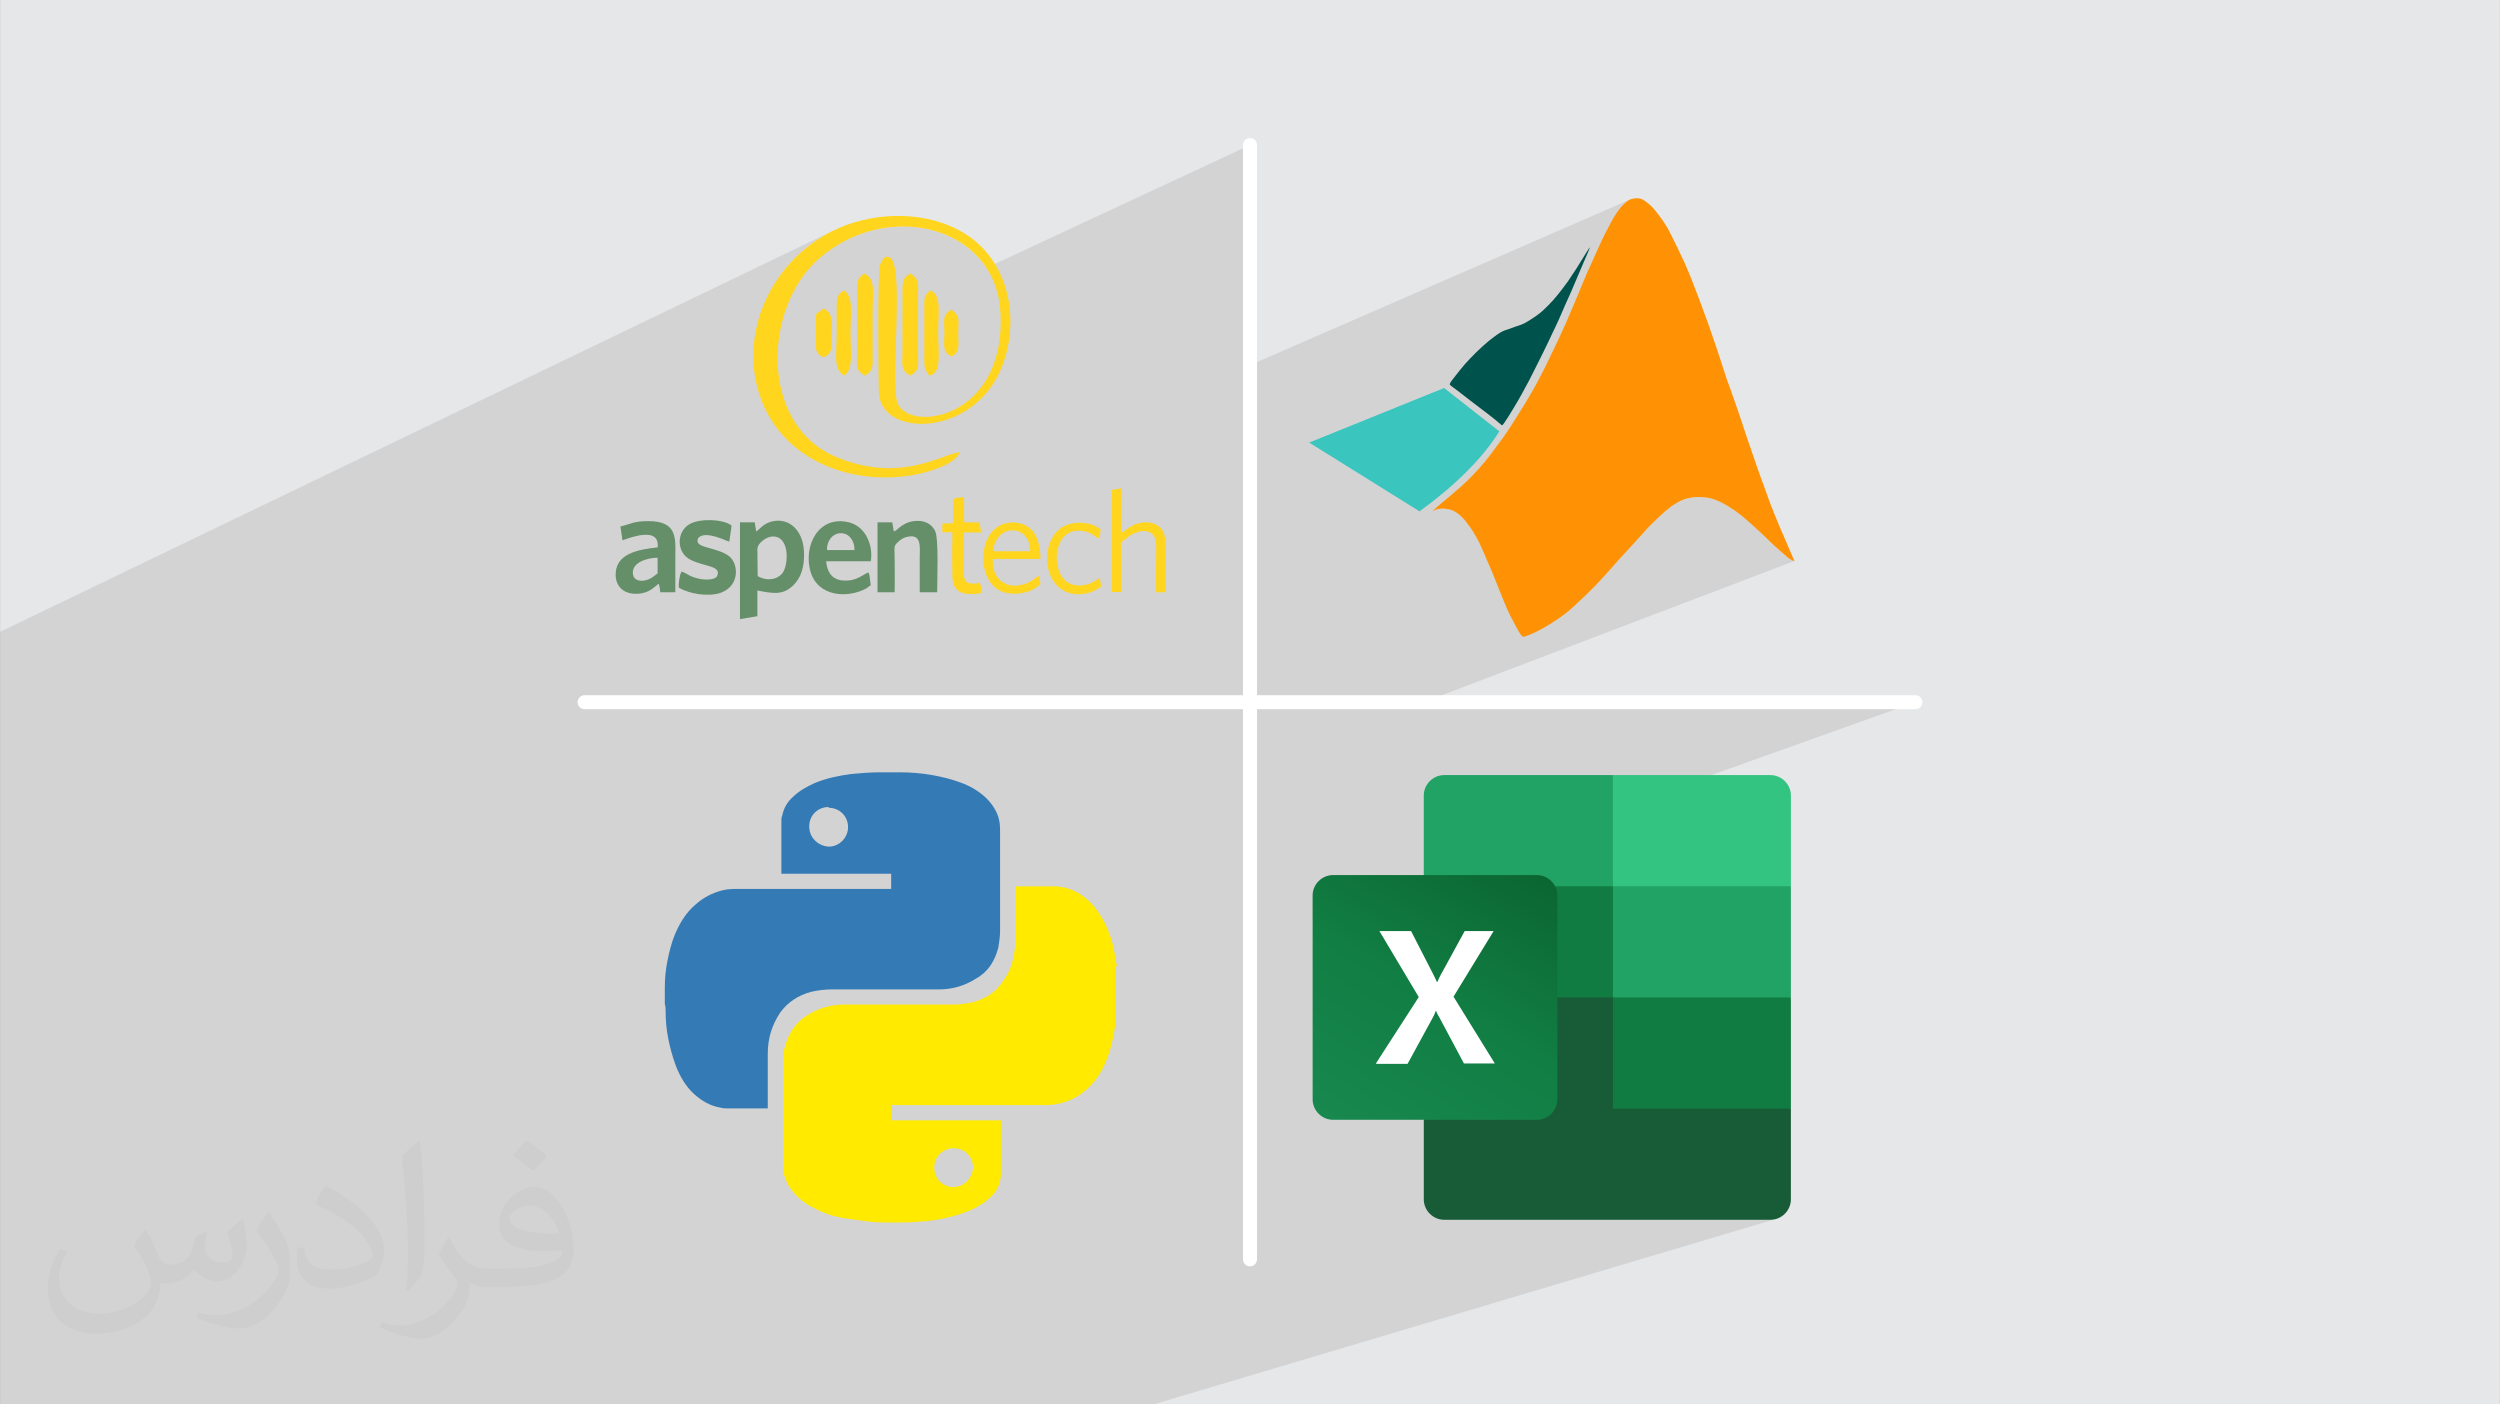 <?xml version="1.0" encoding="UTF-8"?>
<!DOCTYPE svg PUBLIC "-//W3C//DTD SVG 1.0//EN" "http://www.w3.org/TR/2001/REC-SVG-20010904/DTD/svg10.dtd">
<!-- Creator: CorelDRAW -->
<svg xmlns="http://www.w3.org/2000/svg" xml:space="preserve" width="3.708in" height="2.083in" version="1.0" style="shape-rendering:geometricPrecision; text-rendering:geometricPrecision; image-rendering:optimizeQuality; fill-rule:evenodd; clip-rule:evenodd"
viewBox="0 0 3702.73 2080.18"
 xmlns:xlink="http://www.w3.org/1999/xlink"
 xmlns:xodm="http://www.corel.com/coreldraw/odm/2003">
 <rect x="0" y="0" width="3702.73" height="2080.18" fill="#808080" stroke="none"/>
 <defs>
  <style type="text/css">
   <![CDATA[
    .str1 {stroke:#658F69;stroke-width:3;stroke-miterlimit:2.613}
    .str0 {stroke:#FFD51D;stroke-width:3;stroke-miterlimit:2.613}
    .str2 {stroke:white;stroke-width:20.8;stroke-linecap:round;stroke-linejoin:round;stroke-miterlimit:2.613}
    .fil16 {fill:none}
    .fil10 {fill:#00524C}
    .fil5 {fill:#107C41}
    .fil3 {fill:#185C37}
    .fil4 {fill:#21A366}
    .fil8 {fill:#33C481}
    .fil9 {fill:#3AC5BE}
    .fil15 {fill:#658F69}
    .fil0 {fill:#E6E7E8}
    .fil11 {fill:#FE9204}
    .fil14 {fill:#FFD51D}
    .fil7 {fill:white}
    .fil12 {fill:#347AB4;fill-rule:nonzero}
    .fil13 {fill:#FFEA00;fill-rule:nonzero}
    .fil2 {fill:#373435;fill-opacity:0.031}
    .fil1 {fill:#2B2A29;fill-opacity:0.102}
    .fil6 {fill:url(#id0)}
   ]]>
  </style>
  <linearGradient id="id0" gradientUnits="userSpaceOnUse" x1="2004.8" y1="1680.45" x2="2241.04" y2="1269.71">
   <stop offset="0" style="stop-opacity:1; stop-color:#18884F"/>
   <stop offset="0.502" style="stop-opacity:1; stop-color:#117E43"/>
   <stop offset="1" style="stop-opacity:1; stop-color:#0B6631"/>
  </linearGradient>
 </defs>
 <g id="Layer_x0020_1">
  <path class="fil0" d="M-0 0l3702.73 0 0 2080.18 -3702.73 0 0 -2080.18z"/>
  <path class="fil1" d="M-0 1376.55l0 1.59 0 2.32 0 3.99 0 0.27 0 0.7 0 2.19 0 1.56 0 0.36 0 2.74 0 3.26 0 0.31 0 4.44 0 0.33 0 1.47 0 7.59 0 1.6 0 0.11 0 1.51 0 7.73 0 3.39 0 1.52 0 2.89 0 3.02 0 0.08 0 6.63 0 0.32 0 2.2 0 0.44 0 1 0 0.16 0 3.25 0 2.81 0 0.24 0 3.16 0 0.81 0 1.86 0 0.28 0 4.76 0 2.54 0 0.6 0 1.57 0 3.16 0 2.8 0 3.32 0 0.15 0 2.63 0 1.01 0 5.34 0 1.29 0 0.35 0 3.14 0 0.2 0 5.93 0 1.15 0 2.92 0 0.22 0 2.91 0 2.57 0 4.76 0 4.02 0 17.19 0 0.96 0 1.72 0 2.35 0 7.54 0 2.5 0 1.28 0 0.15 0 1.67 0 0.01 0 0.02 0 1.63 0 0.27 0 0.15 0 5.99 0 0.85 0 4.87 0 0.22 0 4.85 0 12.64 0 0.51 0 4.82 0 6.03 0 12.36 0 9.34 0 2.68 0 3.27 0 0.02 0 0.04 0 0.02 0 0.01 0 0.72 0 1.8 0 3.27 0 3.95 0 5.26 0 5.81 0 6.77 0 0.17 0 0.02 0 6.52 0 1.52 0 9.16 0 8.12 0 4.09 0 3.11 0 2.18 0 1.78 0 2.06 0 1.01 0 6.77 0 28.33 0 0.13 0 17.22 0 0.03 0 4.56 0 0.7 0 1.86 0 2.18 0 13.63 0 11.8 0 2.83 0 14.03 0 11.48 0 1.75 0 2.08 0 0.81 0 16.75 0 16.07 0 2.32 0 19.16 0 1.03 0 0.02 0 0.03 0 9.57 0 8.88 0 2.21 0 5 0 20.06 0 9.67 0 0.37 0 6.98 0 14.41 0 5.2 0 2.36 0 2.01 0 2.58 0 4.88 0 19.74 0 2.21 0 3.48 0 14.34 0 0.55 0 2.97 0 8.77 0 2.45 0 15.8 0 0.29 0 0.02 0 0.01 0 0.01 0 1.29 0 0.66 0 2.32 0 18.03 0 0.78 0 1.73 0 29.67 60.73 0 1.01 0 69.1 0 29.23 0 85.23 0 12.05 0 13.56 0 4.19 0 26.17 0 4.4 0 48.23 0 38.97 0 0.02 0 14.11 0 28.67 0 21.35 0 1.17 0 3.27 0 10.26 0 49.35 0 29.8 0 25.15 0 10.33 0 107.19 0 118.69 0 330.89 0 23.46 0 78.99 0 0.02 0 14.17 0 445.04 0 3.66 0 629.92 -187.67 60.33 187.67 -60.33 -187.67 55.6 -16.57 83.5 204.23 -83.5 -204.23 40.43 -12.04 102.73 216.28 -102.73 -216.28 4.24 -1.26 104.87 217.54 -104.87 -217.54 189.65 -56.5 -6.06 0.62 -210.52 0 -37.59 -77.98 278.43 -86.7 -0.02 0 -278.41 86.69 -133.16 -276.24 411.62 -139.8 -0.02 0 -411.6 139.79 -82.03 -170.15 677.99 -242.29 -728.3 0 548.88 -209 -0.18 0 -0.23 -0.05 -0.28 -0.09 -0.37 -0.15 -0.41 -0.17 -0.46 -0.19 -0.51 -0.22 -0.55 -0.25 -0.59 -0.29 -0.63 -0.34 -0.66 -0.38 -0.7 -0.43 -0.73 -0.47 -0.75 -0.5 -0.77 -0.54 -0.78 -0.57 -0.79 -0.59 -0.79 -0.62 -0.79 -0.64 -0.74 -0.62 -0.75 -0.64 -0.77 -0.68 -0.81 -0.72 -0.88 -0.78 -0.96 -0.85 -1.07 -0.94 -1.19 -1.04 -1.3 -1.14 -1.43 -1.25 -1.55 -1.36 -1.65 -1.45 -1.76 -1.56 -1.84 -1.65 -1.92 -1.74 -1.98 -1.83 -2.06 -1.91 -2.09 -1.98 -2.1 -2.02 -2.1 -2.03 -2.07 -2.02 -2.03 -1.98 -1.98 -1.92 -1.91 -1.82 -1.82 -1.72 -1.74 -1.63 -1.66 -1.54 -1.59 -1.47 -1.54 -1.41 -1.49 -1.35 -1.44 -1.31 -1.41 -1.27 -1.38 -1.25 -1.38 -1.25 -1.39 -1.25 -1.41 -1.26 -1.45 -1.29 -1.51 -1.33 -1.59 -1.37 -1.68 -1.43 -1.78 -1.5 -1.88 -1.56 -1.97 -1.6 -2.05 -1.64 -2.12 -1.64 -2.19 -1.64 -2.24 -1.62 -2.29 -1.58 -2.3 -1.58 -2.32 -1.53 -2.32 -1.47 -2.29 -1.4 -2.24 -1.33 -2.17 -1.25 -2.08 -1.16 -1.97 -1.07 -1.85 -0.94 -1.74 -0.85 -1.65 -0.76 -1.57 -0.69 -1.51 -0.63 -1.46 -0.57 -1.42 -0.52 -1.4 -0.49 -1.43 -0.46 -1.44 -0.43 -1.46 -0.39 -1.48 -0.36 -1.52 -0.33 -1.56 -0.29 -1.61 -0.26 -1.67 -0.22 -1.7 -0.18 -1.76 -0.14 -1.79 -0.1 -1.8 -0.07 -1.8 -0.04 -1.77 -0 -1.72 0.03 -1.64 0.06 -1.59 0.08 -1.51 0.12 -1.44 0.15 -1.38 0.17 -1.33 0.2 -1.3 0.22 -1.27 0.24 -1.26 0.26 -1.22 0.29 -1.21 0.31 -1.21 0.35 -1.21 0.37 -1.22 0.41 -1.25 0.44 -1.27 0.48 -280.99 110.75 -1.05 -2.52 -1.55 -3.71 -1.64 -3.88 -1.69 -3.97 -1.71 -3.98 -1.7 -3.92 -1.65 -3.79 -1.57 -3.58 -1.46 -3.29 -1.32 -3.03 -1.2 -2.71 -1.09 -2.44 -1.01 -2.21 -0.94 -2.02 -0.89 -1.88 -0.86 -1.78 -0.85 -1.71 -0.89 -1.66 -0.89 -1.64 -0.9 -1.62 -0.89 -1.58 -0.89 -1.54 -0.88 -1.49 -0.87 -1.43 -0.86 -1.36 -0.77 -1.29 -0.76 -1.23 -0.75 -1.16 -0.74 -1.12 -0.74 -1.08 -0.74 -1.05 -0.74 -1.03 -0.74 -1.02 -0.75 -1.01 -0.75 -1.01 -0.76 -1.01 -0.76 -0.99 -0.75 -0.97 -0.75 -0.96 -0.74 -0.93 -0.72 -0.9 -0.71 -0.87 -0.7 -0.84 -0.7 -0.81 -0.69 -0.78 -0.68 -0.75 -0.68 -0.73 -0.68 -0.71 -0.68 -0.69 -0.68 -0.67 -0.7 -0.64 -0.7 -0.63 -0.71 -0.61 -0.72 -0.6 -0.73 -0.59 -0.74 -0.58 -0.74 -0.58 -0.79 -0.54 -0.8 -0.53 -0.81 -0.52 -0.81 -0.5 -0.82 -0.48 -0.81 -0.47 -0.8 -0.44 -0.79 -0.42 -0.84 -0.39 -0.83 -0.34 -0.83 -0.3 -0.82 -0.27 -0.83 -0.24 -0.84 -0.22 -0.85 -0.21 -0.87 -0.2 -0.9 -0.2 -0.92 -0.18 -0.93 -0.16 -0.93 -0.15 -0.92 -0.13 -0.91 -0.11 -0.89 -0.09 -0.86 -0.07 -0.84 -0.02 -0.81 -0.01 -0.79 0.01 -0.77 0.02 -0.75 0.04 -0.74 0.06 -0.73 0.08 -0.72 0.09 -0.71 0.07 -0.7 0.09 -0.7 0.12 -0.69 0.14 -0.69 0.17 -0.68 0.19 -0.68 0.22 -0.68 0.26 -0.68 0.25 -3.92 1.59 -0.06 -0.14 0.19 -0.32 0.51 -0.57 0.89 -0.88 1.35 -1.24 1.88 -1.67 2.47 -2.15 3.14 -2.64 3.69 -3.08 4.12 -3.44 4.42 -3.71 4.6 -3.88 4.67 -3.97 4.6 -3.97 4.42 -3.88 4.11 -3.76 3.83 -3.6 3.57 -3.44 3.33 -3.31 3.12 -3.16 2.92 -3.04 2.74 -2.92 2.59 -2.81 2.42 -2.72 2.32 -2.66 2.24 -2.62 2.18 -2.61 2.15 -2.62 2.14 -2.66 2.15 -2.72 2.19 -2.81 2.24 -2.94 2.26 -3 2.26 -3.02 2.22 -2.99 2.15 -2.91 2.06 -2.79 1.92 -2.62 1.76 -2.41 1.55 -2.16 1.44 -2 1.39 -1.95 1.41 -2 1.49 -2.16 1.64 -2.43 1.84 -2.79 2.12 -3.27 2.48 -3.84 2.75 -4.31 2.96 -4.67 3.09 -4.91 3.14 -5.04 3.14 -5.06 3.05 -4.97 2.89 -4.76 2.68 -4.47 2.47 -4.17 2.28 -3.9 2.11 -3.66 1.95 -3.44 1.82 -3.25 1.7 -3.09 1.61 -2.95 1.53 -2.88 1.47 -2.78 1.43 -2.72 1.39 -2.67 1.37 -2.64 1.35 -2.64 1.34 -2.66 1.36 -2.7 1.36 -2.76 1.37 -2.81 1.38 -2.85 1.38 -2.88 1.38 -2.9 1.37 -2.9 1.37 -2.89 1.36 -2.87 1.38 -2.84 1.36 -2.81 1.34 -2.78 1.31 -2.75 1.29 -2.71 1.27 -2.69 1.25 -2.66 1.23 -2.63 1.21 -2.57 1.2 -2.56 1.18 -2.57 1.18 -2.59 1.19 -2.62 1.2 -2.67 1.22 -2.74 1.24 -2.81 1.27 -2.9 1.29 -2.95 1.29 -2.99 1.28 -2.99 1.27 -2.97 1.23 -2.92 1.2 -2.85 1.15 -2.74 1.13 -2.62 1.07 -2.5 1.02 -2.38 0.97 -2.28 0.92 -2.19 0.88 -2.1 0.83 -2.03 0.8 -1.97 0.81 -1.91 0.79 -1.88 0.77 -1.86 0.76 -1.84 0.75 -1.85 0.76 -1.87 0.76 -1.9 0.77 -1.95 0.83 -2 0.86 -2.07 0.88 -2.13 0.91 -2.19 0.94 -2.25 0.97 -2.3 1 -2.35 1.04 -2.39 1.07 -2.44 1.1 -2.47 1.12 -2.49 1.13 -2.49 1.14 -2.49 1.14 -2.47 1.14 -2.44 1.13 -2.41 1.07 -2.39 1.05 -2.34 1.03 -2.32 1.03 -2.32 1.03 -2.32 1.05 -2.35 1.07 -2.39 1.1 -2.45 1.14 -2.48 1.17 -2.53 1.2 -2.57 1.23 -2.6 1.25 -2.63 1.28 -2.65 1.3 -2.66 1.32 -2.66 1.33 -2.61 1.33 -2.58 1.32 -2.54 1.31 -2.48 1.29 -2.41 1.26 -2.33 1.23 -2.24 1.18 -2.13 1.2 -2.02 1.15 -1.91 1.11 -1.81 1.07 -1.71 1.04 -1.62 1.01 -1.53 0.98 -1.45 0.96 -1.37 0.98 -1.3 0.96 -1.23 0.94 -1.17 0.93 -1.12 0.92 -1.06 0.93 -1.02 0.93 -0.97 0.95 -0.94 0.92 -0.91 0.92 -0.88 0.92 -0.84 0.92 -0.8 0.9 -0.75 0.89 -0.7 0.86 -0.64 0.83 -0.58 0.84 -0.51 0.83 -0.46 0.82 -0.41 0.83 -0.36 -563.29 245.47 0 -325.93 -390.51 181.9 -3.07 -4.65 -6.23 -7.93 -6.81 -7.36 -7.36 -6.79 -7.87 -6.2 -8.34 -5.61 -8.77 -5.01 -9.17 -4.41 -9.52 -3.79 -9.85 -3.17 -10.12 -2.54 -10.37 -1.91 -10.57 -1.26 -10.74 -0.61 -10.86 0.05 -10.96 0.72 -11.01 1.4 -11.02 2.08 -10.99 2.77 -10.93 3.47 -10.83 4.17 -10.69 4.89 -93.06 44.59 3.54 -4.4 7.16 -8.04 7.58 -7.69 7.98 -7.33 8.38 -6.94 8.77 -6.53 9.14 -6.09 9.5 -5.64 9.85 -5.16 -1233.61 593.98 0 20.56 0 46.13 0 5.86 0 2.65 0 9.17 0 12.48 0 2.18 0 0.2 0 3.86 0 0.95 0 22.77 0 4.41 0 4.34 0 1.44 0 4.42 0 6.11 0 9.98 0 0.18 0 16.22 0 0.42 0 5.51 0 15.48 0 4.67 0 2.96 0 3.52 0 1.17 0 19.21 0 7.17 0 0.64 0 2.39 0 8.49 0 0.17 0 0.4 0 13.75 0 19.89 0 19.99 0 0.1 0 2.26 0 1.76 0 6.51 0 2.57 0 6.26 0 0.37 0 4.1 0 0.5 0 1.19 0 0.17 0 0.31 0 16.3 0 0.73 0 0.07 0 2.13 0 2.34 0 0.3 0 10.29 0 0.74 0 0.66 0 2.12 0 0.04 0 0.13 0 0.52 0 0.65 0 0.45 0 0.14 0 6.24 0 2.19 0 4.35 0 2.55 0 1.93 0 2.79 0 2.84 0 10.64 0 1.73 0 6.41 0 1.25 0 10.1 0 2.61 0 0.04 0 0.75 0 2.63 0 3.36 0 0.4 0 0.44 0 1.41 0 3.22 0 8.8 0 0.58zm2411.71 430.21l-4.45 0 -36.54 -76.92 3.39 -1.06 37.59 77.98zm-37.6 -77.99l-3.39 1.06 -131.45 -276.73 1.67 -0.57 133.16 276.24zm-133.17 -276.24l-1.67 0.57 -80.98 -170.49 0.63 -0.22 82.03 170.15zm166.32 354.23l-41.57 0 -27.33 -66.84 32.36 -10.08 36.54 76.92zm-36.54 -76.93l-32.37 10.08 -115.04 -281.39 15.96 -5.42 131.45 276.73zm-131.45 -276.73l-15.96 5.42 -71.04 -173.76 -8.34 2.98 57.32 178.28 22.06 -7.49 -71.04 -173.76 6.02 -2.15 80.98 170.49zm-95.34 -165.37l-199.84 71.42 0 194.2 257.15 -87.34 -57.32 -178.28zm57.32 178.29l92.52 287.78 44.58 -13.88 -115.04 -281.39 -22.07 7.49zm92.52 287.78l17.03 52.96 54.89 0 -27.33 -66.84 -44.59 13.88zm17.03 52.96l-17.03 -52.96 -164.42 51.19 3.64 1.14 6.07 0.62 171.74 0zm-17.03 -52.97l-92.52 -287.78 -257.15 87.34 0 75 0.62 6.06 1.78 5.66 2.81 5.14 3.72 4.5 4.49 3.71 5.14 2.81 5.66 1.78 6.06 0.62 134.36 0 0 117.81 0.62 6.06 1.78 5.66 2.81 5.15 3.72 4.49 4.49 3.72 5.15 2.81 2.01 0.63 164.43 -51.2z"/>
  <path class="fil2" d="M215.96 1821.93c7.07,10.71 11.65,21.01 16.13,32.45 3.33,6.66 5.09,18.93 20.7,18.93 4.57,0 11.13,-1.35 16.95,-4.57 6.55,-3.44 11.54,-8.64 14.15,-16.53l6.24 -21.01 15.19 -7.49 1.04 1.04c-2.08,7.91 -2.59,15.5 -2.59,21.43 0,17.57 15.19,24.23 27.25,24.23 7.07,0 13.42,-3.44 13.42,-9.89 0,-8.32 -3.53,-22.47 -8.12,-35.16 7.07,-7.07 14.15,-14.15 22.26,-19.87l1.25 0.63c3.53,14.98 5.51,29.75 5.51,39.63 0,9.67 -4.27,20.39 -7.8,27.36 -7.28,13.73 -20.18,24.65 -35.78,24.65 -11.85,0 -25.06,-5.93 -34.12,-16.95l-0.52 0c-8.53,10.61 -21.74,20.18 -42.86,20.18l-6.55 0c-1.04,13.94 -4.05,23.81 -8.64,32.66 -12.58,24.54 -49.92,41.92 -85.08,41.92 -48.89,0 -73.43,-28.19 -73.43,-65.73 0,-23.19 7.59,-44.72 19.24,-60.01l9.56 3.95c-7.28,13.94 -12.17,27.04 -12.17,39.94 0,35.16 28.61,51.9 61.58,51.9 30.58,0 68.44,-19.45 75.31,-42.02 -2.59,-24.65 -11.85,-36.19 -26,-58.66 4.27,-7.49 9.78,-14.98 16.64,-22.98l1.25 0 0 0 0 0 -0.01 -0.04zm563.83 -132.3c10.3,6.45 20.39,14.04 30.27,22.78 -5.51,7.8 -12.38,14.88 -20.91,21.12 -9.89,-8.01 -19.76,-14.88 -29.86,-22.16 6.86,-7.7 13.63,-15.08 20.49,-21.74l0 0 0 0 0 0 0 0 0 0 0.01 0zm5.3 96.11c-16.64,0 -30.27,10.92 -30.27,19.03 0,17.38 33.28,22.78 73.12,22.56 -4.99,-20.39 -22.47,-41.61 -42.86,-41.61l0 0.01zm-37.35 92.99c21.64,0 40.57,-0.63 55.02,-4.27 16.13,-4.05 29.75,-12.17 29.75,-17.78 0,-1.46 0,-3.22 -0.52,-4.68 -9.05,0.83 -19.45,0.83 -28.5,0.83 -29.33,0 -51.79,-6.66 -60.64,-23.09 -2.19,-4.57 -3.74,-9.67 -3.74,-15.5 0,-15.92 6.86,-31.41 18.93,-42.13 10.08,-8.84 21.22,-14.35 32.55,-14.35 20.49,0 36.81,16.44 48.26,42.34 6.24,14.15 10.5,30.47 10.5,51.07 0,13.73 -3.74,25.27 -12.27,33.8 -15.92,15.4 -45.24,21.22 -90.17,21.22l-20.39 0 0 0 -5.3 0c-11.13,0 -19.14,-1.98 -25.48,-6.86l-1.04 0c0.31,2.59 0.52,5.09 0.52,7.49 0,10.08 -3.33,22.98 -10.08,33.28 -19.97,29.64 -41.61,42.53 -60.33,42.53 -18.93,0 -42.13,-7.28 -63.03,-16.75l3.74 -7.28c6.76,2.81 16.13,4.68 29.02,4.68 33.8,0 78.21,-32.45 83.72,-64.17 -1.25,-2.59 -3.53,-6.03 -6.76,-9.67 -9.89,-11.75 -16.13,-21.53 -21.95,-31.82 4.99,-9.89 9.56,-17.78 13.83,-24.96l1.77 -0.21c14.46,29.44 27.56,46.28 56.78,46.28l4.57 0 0 0 21.22 0 0 0 0 0 0 0 0 0 0 0 0.04 0zm-146.45 31.1c2.5,-13.52 2.7,-28.7 2.7,-42.86l0 -21.01c0,-39.21 -4.99,-96.2 -9.05,-133.34 7.07,-7.59 16.95,-16.53 24.75,-22.56l2.29 0.63c5.3,46.7 6.55,100.79 6.55,150.81 0,13.11 -0.52,25.9 -1.77,35.26 -0.73,11.85 -7.59,20.8 -22.26,34.53l-3.22 -1.46zm-150.71 -61.89c0.73,18.41 9.78,32.87 41.4,32.87 19.66,0 36.3,-5.09 54.71,-13.83 3.33,-1.46 5.09,-3.44 5.09,-5.09 0,-11.54 -8.84,-26.83 -23.71,-40.77 -14.46,-13.11 -33.6,-24.65 -51.48,-32.35 -6.14,-2.59 -8.12,-5.3 -8.12,-7.91 0,-5.3 7.07,-16.44 12.9,-24.44l1.98 -0.21c20.49,10.71 43.38,26.63 60.33,44.3 15.4,16.33 24.96,32.87 24.96,50.86 0,13.31 -4.05,25.79 -10.61,37.44 -22.47,11.33 -46.39,19.97 -70.1,19.97 -28.81,0 -48.47,-13.52 -48.47,-45.24 0,-3.44 0,-8.73 1.25,-15.61l9.89 0 0 0 0 0 0 0 0 0 0 0 -0.01 0zm-52.11 -52.32l17.89 28.92c6.55,10.71 12.69,22.37 12.69,40.77l0 23.5c0,19.03 -12.17,39.42 -31.82,59.6 -15.4,13.63 -29.02,19.45 -41.61,19.45 -18.72,0 -40.15,-5.82 -64.9,-16.44l2.81 -7.28c7.8,2.08 16.84,3.84 27.98,3.84 35.58,-0.21 71.97,-26.21 88.61,-57.93 1.98,-3.64 2.7,-7.07 2.7,-9.47 0,-3.64 -1.98,-7.7 -3.53,-11.33 -9.05,-17.05 -19.14,-32.66 -30.27,-47.12 5.82,-9.16 11.65,-17.99 17.99,-26.73l1.46 0.21 0 0 0 0 0 0 0 0 0 0 -0.01 0z"/>
  <g id="_1599908689648">
   <g>
    <path class="fil3" d="M2388.94 1460.82l-280.19 -49.18 0 364.82c0,16.57 13.72,30.3 30.31,30.3l0 0 483.16 0c16.57,0 30.3,-13.73 30.3,-30.3l0 0 0 -134.38 -263.6 -181.26 0.01 0 0 0 0 0 0 0 0 0 0.01 0 0 0z"/>
    <path class="fil4" d="M2388.94 1148.05l-249.88 0c-16.57,0 -30.3,13.72 -30.3,30.3 0,0 0,0 0,0l0 134.38 280.17 164.69 148.09 49.17 115.5 -49.17 0 -164.69 -263.6 -164.69 0 0 0 0.02 0.01 0 -0.01 0 0.01 0z"/>
    <path class="fil5" d="M2108.77 1312.72l280.19 0 0 164.68 -280.19 0 0 -164.68z"/>
    <path class="fil6" d="M1974.39 1296.14l301.91 0c16.58,0 30.3,13.73 30.3,30.3l0 301.92c0,16.57 -13.72,30.3 -30.3,30.3l-301.91 0c-16.57,0 -30.3,-13.72 -30.3,-30.3l0 -301.92c0,-16.57 13.72,-30.3 30.3,-30.3z"/>
    <path class="fil7" d="M2037.86 1575.19l63.48 -98.36 -58.33 -97.78 46.89 0 32.01 62.33c2.87,5.72 5.15,10.29 6.29,13.15l0.57 0c2.28,-4.58 4.01,-9.14 6.86,-13.72l33.74 -61.76 42.89 0 -59.47 97.21 61.19 98.92 -45.75 0 -36.6 -68.62c-1.72,-2.85 -3.42,-5.72 -4.57,-9.14l-0.57 0c-1.14,2.87 -2.28,6.29 -4,9.14l-37.74 69.19 -45.74 0 -1.14 -0.57 0 0 -0.01 0.03 0 -0.03 -0.01 -0.01z"/>
    <path class="fil8" d="M2622.24 1148.05l-233.28 0 0 164.69 263.6 0 0 -134.38c0,-16.57 -13.73,-30.3 -30.3,-30.3l0 0 0 0 0 -0.01 -0.02 0 -0.01 0z"/>
    <path class="fil5" d="M2388.94 1477.41l263.6 0 0 164.68 -263.6 0 0 -164.68z"/>
   </g>
   <g>
    <path class="fil9" d="M2138.87 574.72l81.83 64.23c-25.04,39.83 -64.41,79.29 -118.22,118.49l-163.5 -101.89 199.88 -80.83 0 0 0 0 0.01 0z"/>
    <path class="fil10" d="M2228.34 625.8c3.18,-4.53 8.98,-13.88 13.69,-21.69 4.72,-7.89 8.44,-14.24 11.97,-20.69 3.55,-6.45 7.08,-12.89 10.44,-19.23 3.36,-6.44 6.53,-12.79 10.07,-19.87 3.55,-7.08 7.53,-14.88 10.52,-21.05 3.09,-6.17 5.27,-10.62 7.63,-15.7 2.44,-5.09 5.09,-10.79 7.8,-16.51 2.72,-5.72 5.53,-11.35 8.16,-17.33 2.72,-5.98 5.36,-12.26 8.44,-19.42 3.18,-7.17 6.9,-15.33 10.35,-23.14 3.44,-7.89 6.62,-15.51 9.8,-23.04 3.08,-7.44 6.26,-14.61 9.44,-22.05 3.18,-7.35 6.54,-14.88 7.62,-17.96 1.09,-3 -0.08,-1.54 -3.99,4.71 -3.91,6.26 -10.7,17.24 -15.79,25.5 -5.27,8.16 -8.81,13.51 -12.16,18.33 -3.36,4.72 -6.54,8.98 -10.07,13.52 -3.44,4.44 -7.34,9.25 -11.88,14.43 -4.63,5.09 -9.89,10.44 -13.98,14.25 -4.08,3.9 -7.16,6.17 -10.98,8.89 -3.9,2.72 -8.61,5.9 -12.34,8.08 -3.81,2.36 -6.62,3.81 -9.53,4.9 -2.99,1.18 -5.98,2.09 -9.08,3.09 -2.99,1.09 -6.07,2.26 -8.61,3.18 -2.54,0.81 -4.63,1.45 -6.81,2.27 -2.09,0.81 -4.36,1.73 -7.07,3.36 -2.82,1.64 -5.98,3.99 -9.98,6.99 -4.17,3.08 -8.98,6.8 -15.24,12.52 -6.27,5.63 -14.06,13.24 -19.97,19.51 -5.98,6.17 -9.98,11.07 -14.15,16.15 -4.17,5.17 -8.44,10.62 -10.98,13.98 -2.62,3.45 -3.55,4.9 -3.99,5.98 -0.55,1 -0.64,1.82 0.63,2.99 1.27,1.27 3.91,2.91 8.44,6.35 4.53,3.53 11.15,8.71 19.78,15.33 8.63,6.54 19.23,14.61 27.41,20.86 8.07,6.26 13.79,10.89 16.7,13.43 2.91,2.44 3.08,2.81 3.27,2.99 0.09,0.18 0.09,0 0.37,0.18 0.36,0.08 0.9,0.45 4.08,-4.08l0 0 -0.01 0 0.01 0 -0.01 0.04z"/>
    <path class="fil11" d="M2122.55 756.73c0.72,-0.18 2.54,-1.19 4.36,-1.82 1.82,-0.72 3.63,-1.09 5.54,-1.27 1.91,-0.28 3.9,-0.37 6.17,-0.28 2.27,0.18 4.89,0.55 7.26,1.09 2.35,0.55 4.45,1.09 6.71,2.18 2.09,1.09 4.36,2.45 6.44,3.91 1.99,1.54 3.9,3.08 5.72,4.9 1.82,1.82 3.63,3.81 5.53,6.17 1.91,2.35 3.99,5.09 5.98,7.8 1.99,2.72 3.9,5.44 5.98,8.98 2.27,3.55 4.72,7.89 7.08,12.34 2.26,4.53 4.45,9.25 8.16,17.78 3.72,8.34 8.98,20.51 12.98,30.12 3.99,9.53 6.8,16.61 9.53,23.59 2.81,6.99 5.63,13.88 7.98,19.79 2.44,5.81 4.45,10.62 6.81,15.6 2.45,5.09 5.17,10.16 7.54,14.61 2.36,4.53 4.36,8.53 6.35,11.89 1.91,3.36 3.9,6.17 5.17,7.62 1.36,1.54 1.99,1.64 3.72,1.27 1.73,-0.45 4.53,-1.36 8.98,-3.27 4.36,-1.82 10.35,-4.45 17.96,-8.71 7.63,-4.27 16.88,-9.98 23.78,-14.79 6.9,-4.72 11.52,-8.34 15.97,-12.07 4.44,-3.81 8.61,-7.71 15.15,-13.88 6.53,-6.07 15.25,-14.51 22.33,-21.69 7.07,-7.26 12.52,-13.25 18.6,-20.05 5.98,-6.8 12.61,-14.34 17.5,-19.68 4.8,-5.45 7.98,-8.71 13.69,-14.88 5.63,-6.17 13.97,-15.25 19.51,-21.42 5.45,-6.17 8.26,-9.43 13.88,-15.15 5.72,-5.72 14.33,-13.97 20.69,-19.51 6.44,-5.62 10.62,-8.62 14.61,-11.07 3.9,-2.54 7.63,-4.45 10.98,-5.9 3.54,-1.45 6.62,-2.45 9.89,-3.18 3.36,-0.72 6.71,-1.27 11.07,-1.45 4.27,-0.18 9.53,-0.09 13.97,0.45 4.53,0.55 8.34,1.45 12.16,2.73 3.72,1.27 7.53,2.8 12.61,5.45 5.08,2.72 11.62,6.54 17.69,10.79 6.17,4.17 11.89,8.89 16.51,12.79 4.63,3.9 8.08,7.07 11.8,10.43 3.72,3.36 7.71,6.99 12.69,11.71 5,4.72 10.89,10.7 16.34,15.7 5.36,5 10.16,9.08 13.43,11.99 3.36,2.91 5.17,4.63 7.17,6.26 2.09,1.73 4.27,3.27 6.09,4.36 1.82,1.09 3.27,1.63 4.17,1.99 0.81,0.27 1.18,0.27 0.63,-1.09 -0.55,-1.36 -1.91,-4.09 -3.63,-7.98 -1.73,-3.9 -3.81,-8.98 -6.99,-16.42 -3.18,-7.44 -7.45,-17.14 -11.8,-27.31 -4.16,-10.15 -8.62,-20.77 -11.88,-29.4 -3.36,-8.62 -5.63,-15.42 -7.8,-21.5 -2.18,-6.09 -4.36,-11.62 -6.62,-17.88 -2.35,-6.26 -4.81,-13.24 -6.99,-19.68 -2.26,-6.54 -4.27,-12.43 -6.71,-19.69 -2.44,-7.16 -5.44,-15.61 -7.98,-23.05 -2.46,-7.34 -4.45,-13.69 -7.62,-23.13 -3.08,-9.34 -7.35,-21.69 -10.25,-30.03 -2.91,-8.35 -4.53,-12.8 -6.17,-17.33 -1.73,-4.53 -3.46,-9.25 -5,-13.61 -1.54,-4.27 -2.81,-8.16 -5.08,-15.51 -2.27,-7.26 -5.72,-17.87 -9.81,-30.12 -4.08,-12.26 -8.98,-26.14 -12.79,-37.11 -3.9,-10.88 -6.81,-18.87 -10.25,-27.94 -3.36,-9.08 -7.26,-19.23 -10.89,-28.67 -3.63,-9.53 -7.08,-18.42 -13.06,-31.94 -6.08,-13.43 -14.78,-31.57 -20.6,-43.01 -5.81,-11.44 -8.8,-16.24 -12.25,-21.24 -3.36,-5 -7.44,-10.16 -10.43,-13.97 -3.08,-3.81 -5.27,-6.35 -7.54,-8.53 -2.26,-2.17 -4.53,-3.99 -6.71,-5.53 -2.09,-1.54 -3.99,-3 -5.9,-3.91 -1.91,-0.9 -3.81,-1.45 -6.26,-1.64 -2.54,-0.18 -5.63,0.08 -8.16,0.55 -2.63,0.55 -4.63,1.36 -6.9,2.81 -2.18,1.45 -4.72,3.63 -7.16,6.09 -2.54,2.44 -4.89,5.26 -7.54,8.8 -2.54,3.55 -5.26,7.89 -8.53,13.43 -3.08,5.54 -6.71,12.34 -10.25,19.33 -3.55,7.08 -6.9,14.25 -9.89,20.78 -3,6.62 -5.54,12.43 -8.44,18.87 -2.99,6.35 -6.17,13.24 -8.98,19.69 -2.82,6.45 -5.27,12.43 -7.44,17.69 -2.09,5.27 -3.99,9.89 -6.17,15.06 -2.09,5.17 -4.53,10.89 -7.63,18.06 -2.99,7.16 -6.62,15.7 -9.98,23.32 -3.36,7.63 -6.35,14.25 -9.62,21.14 -3.26,6.99 -6.71,14.25 -10.43,21.87 -3.63,7.62 -7.34,15.6 -10.98,22.86 -3.63,7.26 -7.07,13.88 -11.25,21.69 -4.17,7.71 -9.17,16.6 -16.61,28.95 -7.44,12.34 -17.32,28.04 -23.5,37.57 -6.09,9.44 -8.53,12.71 -12.89,18.78 -4.45,6.09 -10.98,14.97 -16.87,22.69 -5.9,7.63 -11.16,14.06 -17.78,21.42 -6.71,7.35 -14.88,15.79 -26.22,26.04 -11.44,10.15 -26.13,22.22 -33.66,28.58 -7.44,6.44 -7.8,7.07 -6.99,6.99l0 0 0 -0.01 0 0 0.01 -0.03z"/>
   </g>
   <g>
    <path class="fil12" d="M984.58 1487.9c0,-7.47 0,-14.93 0,-22.41 0,-1.14 0,-1.14 0,-2.57 0,-13.77 1.29,-26.26 3.73,-38.75 2.58,-13.78 6.18,-27.57 11.21,-40.06 7.59,-17.5 16.35,-32.44 31.42,-45.05 11.2,-9.91 23.68,-16.09 37.46,-19.96 8.75,-2.45 17.39,-2.45 26.26,-2.45 75.08,0 148.85,0 223.92,0 0,0 1.29,0 1.29,0 0,-7.59 0,-15.05 0,-22.53 -53.82,0 -107.65,0 -162.63,0 0,-1.29 0,-1.29 0,-2.46 0,-23.82 0,-48.93 0,-72.74 0,-1.16 0,-1.16 0,-2.46 0,-2.45 0,-6.18 1.29,-8.64 2.46,-11.32 7.47,-19.96 16.09,-27.69 8.89,-8.62 20.1,-14.93 31.28,-19.96 17.64,-7.47 36.45,-11.32 55.12,-13.77 13.77,-1.16 27.55,-2.46 41.19,-2.46 0,0 1.43,0 1.43,0 8.76,0 17.39,0 26.26,0 0,0 1.14,0 2.45,0 16.36,0 31.28,1.29 46.24,3.74 15.05,2.57 30.14,6.19 43.78,11.32 13.78,5.02 27.55,12.49 38.87,23.7 8.64,8.75 16.23,20.1 18.66,32.59 1.29,6.31 1.29,12.49 1.29,17.51 0,48.8 0,97.6 0,146.29 0,7.59 -1.29,16.35 -2.46,23.82 -5.02,19.96 -14.93,36.32 -32.59,46.22 -17.51,11.32 -36.32,16.36 -55.12,16.36 -52.41,0 -106.37,0 -158.9,0 -9.92,0 -21.25,1.29 -31.28,3.72 -18.53,5.03 -33.74,15.08 -44.95,30.01 -12.61,18.79 -18.8,38.75 -18.8,61.41 0,26.15 0,52.55 0,78.68 0,0 0,1.29 0,2.46 -1.29,0 -1.29,0 -2.46,0 -18.8,0 -37.58,0 -56.38,0 -3.62,0 -7.47,0 -11.07,-1.15 -15.21,-2.45 -27.7,-9.91 -39.03,-19.96 -12.49,-11.2 -21.11,-26.28 -27.42,-42.49 -5.03,-13.89 -8.76,-27.55 -11.33,-41.32 -2.47,-12.49 -3.62,-26.28 -3.62,-38.75 0,-3.86 0,-7.59 -1.29,-11.33l0 0 0 1.16 0 0 0 0.02 0.04 0 0.04 -0.04 0.02 -0.02 -0.01 0zm242.73 -292.56l0 0c-16.35,0 -28.83,12.49 -28.83,28.71 0,16.22 12.49,28.83 28.83,29.99 16.23,0 28.71,-13.77 28.71,-28.83 0,-16.23 -12.49,-28.71 -28.71,-28.71l0 0 0 -1.16z"/>
    <path class="fil13" d="M1651.46 1430.33c0,30.14 0,60.14 0,90.26 0,2.45 -1.29,4.89 -1.29,7.47 -2.56,13.77 -5.02,26.26 -10.05,38.75 -6.3,17.39 -16.23,33.75 -30.13,46.22 -13.66,12.63 -29.86,20.1 -47.38,22.68 -6.32,1.16 -12.49,1.16 -18.8,1.16 -73.91,0 -148.85,0 -222.76,0 0,0 -1.16,0 -1.16,0 0,7.47 0,15.07 0,22.53 53.69,0 107.64,0 162.49,0 0,1.16 0,1.16 0,2.58 0,26.26 0,51.26 0,77.52 0,2.45 0,4.91 -1.16,8.76 -2.46,12.49 -8.75,21.11 -18.8,28.83 -11.34,9.92 -24.98,16.09 -40.05,21.12 -19.96,6.3 -39.92,10.17 -61.3,11.33 -12.37,1.29 -24.84,1.29 -36.17,1.29 -16.37,0 -31.28,0 -46.22,-2.46 -10.17,-1.42 -18.8,-2.57 -27.7,-3.86 -16.22,-2.58 -31.28,-7.47 -45.05,-14.93 -13.66,-6.44 -26.15,-16.36 -34.9,-28.84 -6.31,-8.75 -10.05,-18.8 -11.33,-28.7 0,-3.85 0,-7.59 0,-11.33 0,-47.65 0,-96.31 0,-143.96 0,-8.64 0,-17.51 2.45,-24.98 5.02,-19.96 15.08,-36.19 32.59,-47.51 17.51,-11.33 36.31,-16.35 56.26,-16.35 52.67,0 106.36,0 158.91,0 10.04,0 21.26,-1.16 31.3,-3.6 17.63,-5.02 32.59,-13.77 42.62,-28.83 13.77,-17.64 18.8,-37.6 19.96,-60 0,-26.29 0,-53.95 0,-80.1 0,-1.29 0,-1.29 0,-2.57 1.29,0 1.29,0 2.46,0 17.63,0 36.31,0 53.95,0 11.07,0 22.41,2.57 32.44,7.59 14.94,7.47 27.57,19.96 36.19,33.88 13.77,21.12 20.21,43.65 23.82,68.63 0,2.57 1.28,5.02 1.28,8.88l0 0 -2.45 -1.43 0 0 0 0 -0.02 0 0.01 -0.01 0 -0.02 -0 0.02zm-240.27 327.98l0 0c16.36,0 28.83,-12.49 29.99,-28.85 0,-16.23 -12.49,-28.71 -28.71,-28.71 -16.23,0 -28.83,12.49 -28.83,28.71 0,16.37 12.61,28.85 28.83,28.85l-1.29 0 0 0 0.01 0z"/>
   </g>
   <g>
    <path class="fil14" d="M1421.84 670.04c-24.05,0.44 -87,48.09 -184.94,6.12 -112.8,-48.09 -106.68,-222.53 -22.73,-294.23 102.3,-87.44 261.01,-46.34 267.56,80.88 8.74,162.64 -142.96,179.25 -153.45,130.72 -8.75,-41.54 10.49,-194.99 -9.18,-211.17 -7.87,-6.55 -12.68,3.06 -15.3,8.75 -4.8,10.49 -2.62,176.19 -2.19,189.3 1.75,71.26 152.14,68.2 187.12,-50.71 17.49,-58.58 6.12,-125.47 -38.47,-167.45 -38.91,-36.72 -106.68,-52.46 -174,-35.85 -120.23,29.29 -191.05,158.7 -147.77,268.44 34.1,85.69 127.66,122.85 218.16,109.74 25.36,-3.49 68.64,-16.61 74.76,-34.54l0.44 0z"/>
    <path class="fil14" d="M1280.63 556.37c7,-3.06 11.8,-8.74 11.8,-18.36l0 -75.2c0,-30.17 4.81,-48.97 -11.8,-57.71 -13.11,6.99 -11.37,16.18 -11.37,32.79l0 85.69c0,18.8 -2.62,24.05 11.37,32.79z"/>
    <path class="fil14" d="M1348.4 405.1c-13.12,6.99 -11.81,15.3 -11.81,32.79l0 87.44c0,10.5 -3.5,24.05 11.81,31.04 13.99,-8.74 11.36,-13.99 11.36,-32.79l0 -85.69c0,-18.36 2.19,-24.04 -11.36,-32.79l0 0z"/>
    <path class="fil14" d="M1250.02 430.02c-10.93,6.56 -10.93,12.24 -10.93,27.54 0,11.8 0,24.05 0,35.85 0,33.67 -5.24,52.9 10.93,62.96 14.43,-8.31 9.62,-36.29 9.62,-62.96 0,-29.73 4.81,-53.78 -9.62,-63.39z"/>
    <path class="fil14" d="M1376.37 556.37c18.8,-3.93 13.12,-31.92 13.12,-62.95 0,-31.04 5.25,-54.65 -10.93,-63.4 -4.81,3.06 -9.62,7.87 -9.62,16.62l0 91.37c0,9.62 4.37,12.68 6.99,18.36l0.44 -0z"/>
    <path class="fil14" d="M1409.16 458.44c-13.99,8.31 -10.49,14.87 -10.49,34.98 0,17.93 -3.5,27.98 10.49,34.54 13.12,-6.12 10.06,-17.05 10.06,-34.54 0,-21.42 3.5,-24.05 -10.06,-34.98z"/>
    <path class="fil14 str0" d="M1219.86 527.52c6.99,-3.06 10.06,-6.99 10.06,-16.62 0,-31.48 4.37,-44.15 -10.06,-52.46 -4.81,3.94 -3.93,4.38 -9.62,7 -0.87,12.24 -0.44,24.48 -0.44,36.72 0,14.87 -1.31,19.67 9.62,25.36l0.44 0z"/>
    <path class="fil15" d="M1121.71 813.01c0.44,-8.74 13.11,-17.93 22.3,-18.36 25.36,-0.88 24.05,39.79 15.74,52.9 -7,10.93 -24.05,13.99 -37.6,5.68l-0.44 -40.22zm0 61.64c22.3,4.37 37.6,7.43 52.9,-7.43 11.8,-11.37 17.05,-27.54 16.18,-49.84 -1.75,-35.85 -26.23,-52.9 -51.59,-43.72 -11.36,4.37 -14.43,10.93 -19.23,13.55l-2.19 -13.55 -21.86 0 0 143.4 25.8 -4.37 0 -38.04z"/>
    <path class="fil15" d="M973.93 849.29c-5.68,3.93 -9.62,8.74 -19.23,10.49 -9.62,1.75 -17.49,-1.75 -17.49,-11.37 -0.44,-15.74 21.86,-22.3 36.72,-22.3l0 23.17zm-52.02 -48.97c14.43,-5.24 55.52,-20.11 52.02,10.5 -29.73,3.06 -63.83,9.62 -62.08,42.4 0.88,15.3 10.93,24.92 26.23,26.23 18.8,1.31 28.42,-6.99 37.16,-14.86 1.75,2.62 2.19,8.74 2.63,12.68l22.3 0c0,-16.18 0,-32.79 0,-48.97 0,-29.73 4.81,-56.84 -41.1,-56.39 -20.99,0 -24.92,4.37 -40.22,7.87l3.06 20.54 0 0z"/>
    <path class="fil15" d="M1325.01 877.27c0.44,-17.05 0,-34.1 0,-51.15 0,-12.68 -1.75,-17.05 3.49,-21.86 3.94,-3.93 8.75,-7.87 15.74,-9.18 21.42,-4.81 17.93,16.17 17.93,32.35 0,16.61 0,33.23 0,49.84l25.8 0c0,-17.49 2.62,-79.13 -3.06,-90.94 -5.25,-10.49 -16.18,-16.61 -31.92,-14.43 -18.8,2.62 -25.79,16.62 -29.29,14.87l-2.19 -13.12 -21.86 0 0 103.61 25.8 0 -0.44 0z"/>
    <path class="fil15" d="M1224.89 814.75c-0.88,-13.12 8.3,-25.36 20.98,-24.92 12.24,0 20.11,12.24 19.67,24.92l-40.22 0 -0.44 0zm61.64 32.79c-11.8,5.68 -20.11,13.99 -38.91,12.24 -15.74,-1.75 -22.73,-12.68 -24.05,-28.42l66.01 0c3.93,-20.54 -5.68,-51.15 -32.35,-57.71 -45.47,-10.93 -67.76,35.41 -56.84,73.01 11.37,38.47 56.4,39.35 82.63,24.92l6.56 -4.81c-0.44,-3.49 -0.87,-7.43 -1.31,-10.49 -0.44,-2.63 -0.44,-6.12 -2.19,-8.31l0.44 -0.44z"/>
    <path class="fil15 str1" d="M1082.36 779.34c-13.11,-9.18 -45.47,-10.06 -60.33,-1.75 -17.49,10.06 -18.8,36.72 -2.19,48.09 6.99,4.81 17.05,7.43 26.23,10.06 8.74,2.62 21.86,5.25 17.93,16.62 -2.63,8.74 -17.93,8.3 -27.98,6.56 -14.87,-3.06 -17.93,-7.43 -25.8,-10.5 -2.19,3.49 -3.93,16.18 -3.49,20.99 14.43,8.74 42.84,13.55 60.77,6.99 23.17,-8.75 24.92,-33.23 15.74,-46.78 -10.06,-14.86 -43.72,-15.74 -49.84,-23.61 -3.5,-4.37 -1.75,-10.06 2.62,-12.68 11.8,-6.56 32.79,3.06 42.84,6.99l3.06 -20.98 0.44 0z"/>
    <path class="fil14" d="M1660.34 877.27c0.44,-19.67 0,-39.78 0,-59.46 0,-16.62 -1.31,-12.68 8.31,-20.99 11.8,-9.62 31.48,-15.74 40.22,-3.06 4.37,6.12 3.49,16.61 3.49,24.92 0,19.24 -0.44,39.35 0,58.58l13.99 0c0,-15.74 0,-31.48 0,-47.22 0,-13.55 1.75,-31.48 -3.5,-42.41 -4.81,-10.06 -17.05,-15.74 -32.35,-13.55 -13.99,2.19 -20.98,10.06 -29.73,15.3l0 -66.01 -13.99 2.19 0 151.27 13.99 0 -0.43 0.44z"/>
    <path class="fil14" d="M1471.47 816.5c-0.44,-15.74 11.8,-30.61 27.11,-31.04 16.61,-0.44 27.98,13.99 27.1,31.04l-54.65 0 0.44 0zm66.45 36.72c-6.12,3.93 -10.5,8.31 -19.24,11.37 -30.6,10.93 -50.71,-10.5 -48.09,-36.72l70.39 0c0,-27.11 -9.18,-49.41 -33.23,-53.34 -27.11,-4.37 -44.16,13.55 -49.41,34.97 -6.56,27.54 3.06,53.34 19.67,63.83 18.37,11.37 51.59,5.68 62.96,-8.74 -0.44,-2.19 -0.44,-4.37 -0.87,-6.56l-1.75 -5.24 -0.44 0.44z"/>
    <path class="fil14" d="M1628.86 855.41c-9.62,8.31 -26.67,16.18 -43.72,9.18 -31.48,-12.68 -27.54,-90.94 23.61,-76.95 9.18,2.62 12.24,6.56 18.8,10.06 1.75,-3.06 2.19,-9.18 2.62,-13.12 -11.8,-11.8 -40.22,-13.55 -55.96,-4.38 -38.47,21.86 -30.6,108.43 31.92,99.25 11.8,-1.75 16.61,-5.68 24.92,-10.5l-2.19 -12.68 0 -0.87z"/>
    <path class="fil14 str0" d="M1411.57 775.41c-1.31,1.31 1.75,1.31 -7.43,1.31 -2.62,0 -4.81,0 -6.99,0l0 10.06c2.62,0 5.25,0.44 8.31,0 8.31,-0.44 5.68,0 6.56,1.31 -0.44,21.42 -0.44,44.16 0,65.58 0.44,24.92 17.49,26.67 40.22,23.61 0,-2.19 0,-4.38 -0.44,-6.56 -0.44,-3.49 -0.88,-3.93 -2.63,-5.68 -6.99,1.75 -16.61,1.31 -20.11,-3.49 -3.93,-5.24 -3.06,-15.3 -3.06,-22.73 0,-17.05 0,-34.1 0,-51.59l25.36 0 -1.75 -11.8 -23.17 -0.44 0 -37.16c-4.37,0.44 -10.49,0.87 -13.55,2.62l0 34.1 -1.31 0.88z"/>
   </g>
   <path class="fil16 str2" d="M1851.36 214.89l0 1650.41"/>
   <path class="fil16 str2" d="M865.82 1040.09l1971.08 0"/>
  </g>
 </g>
</svg>
